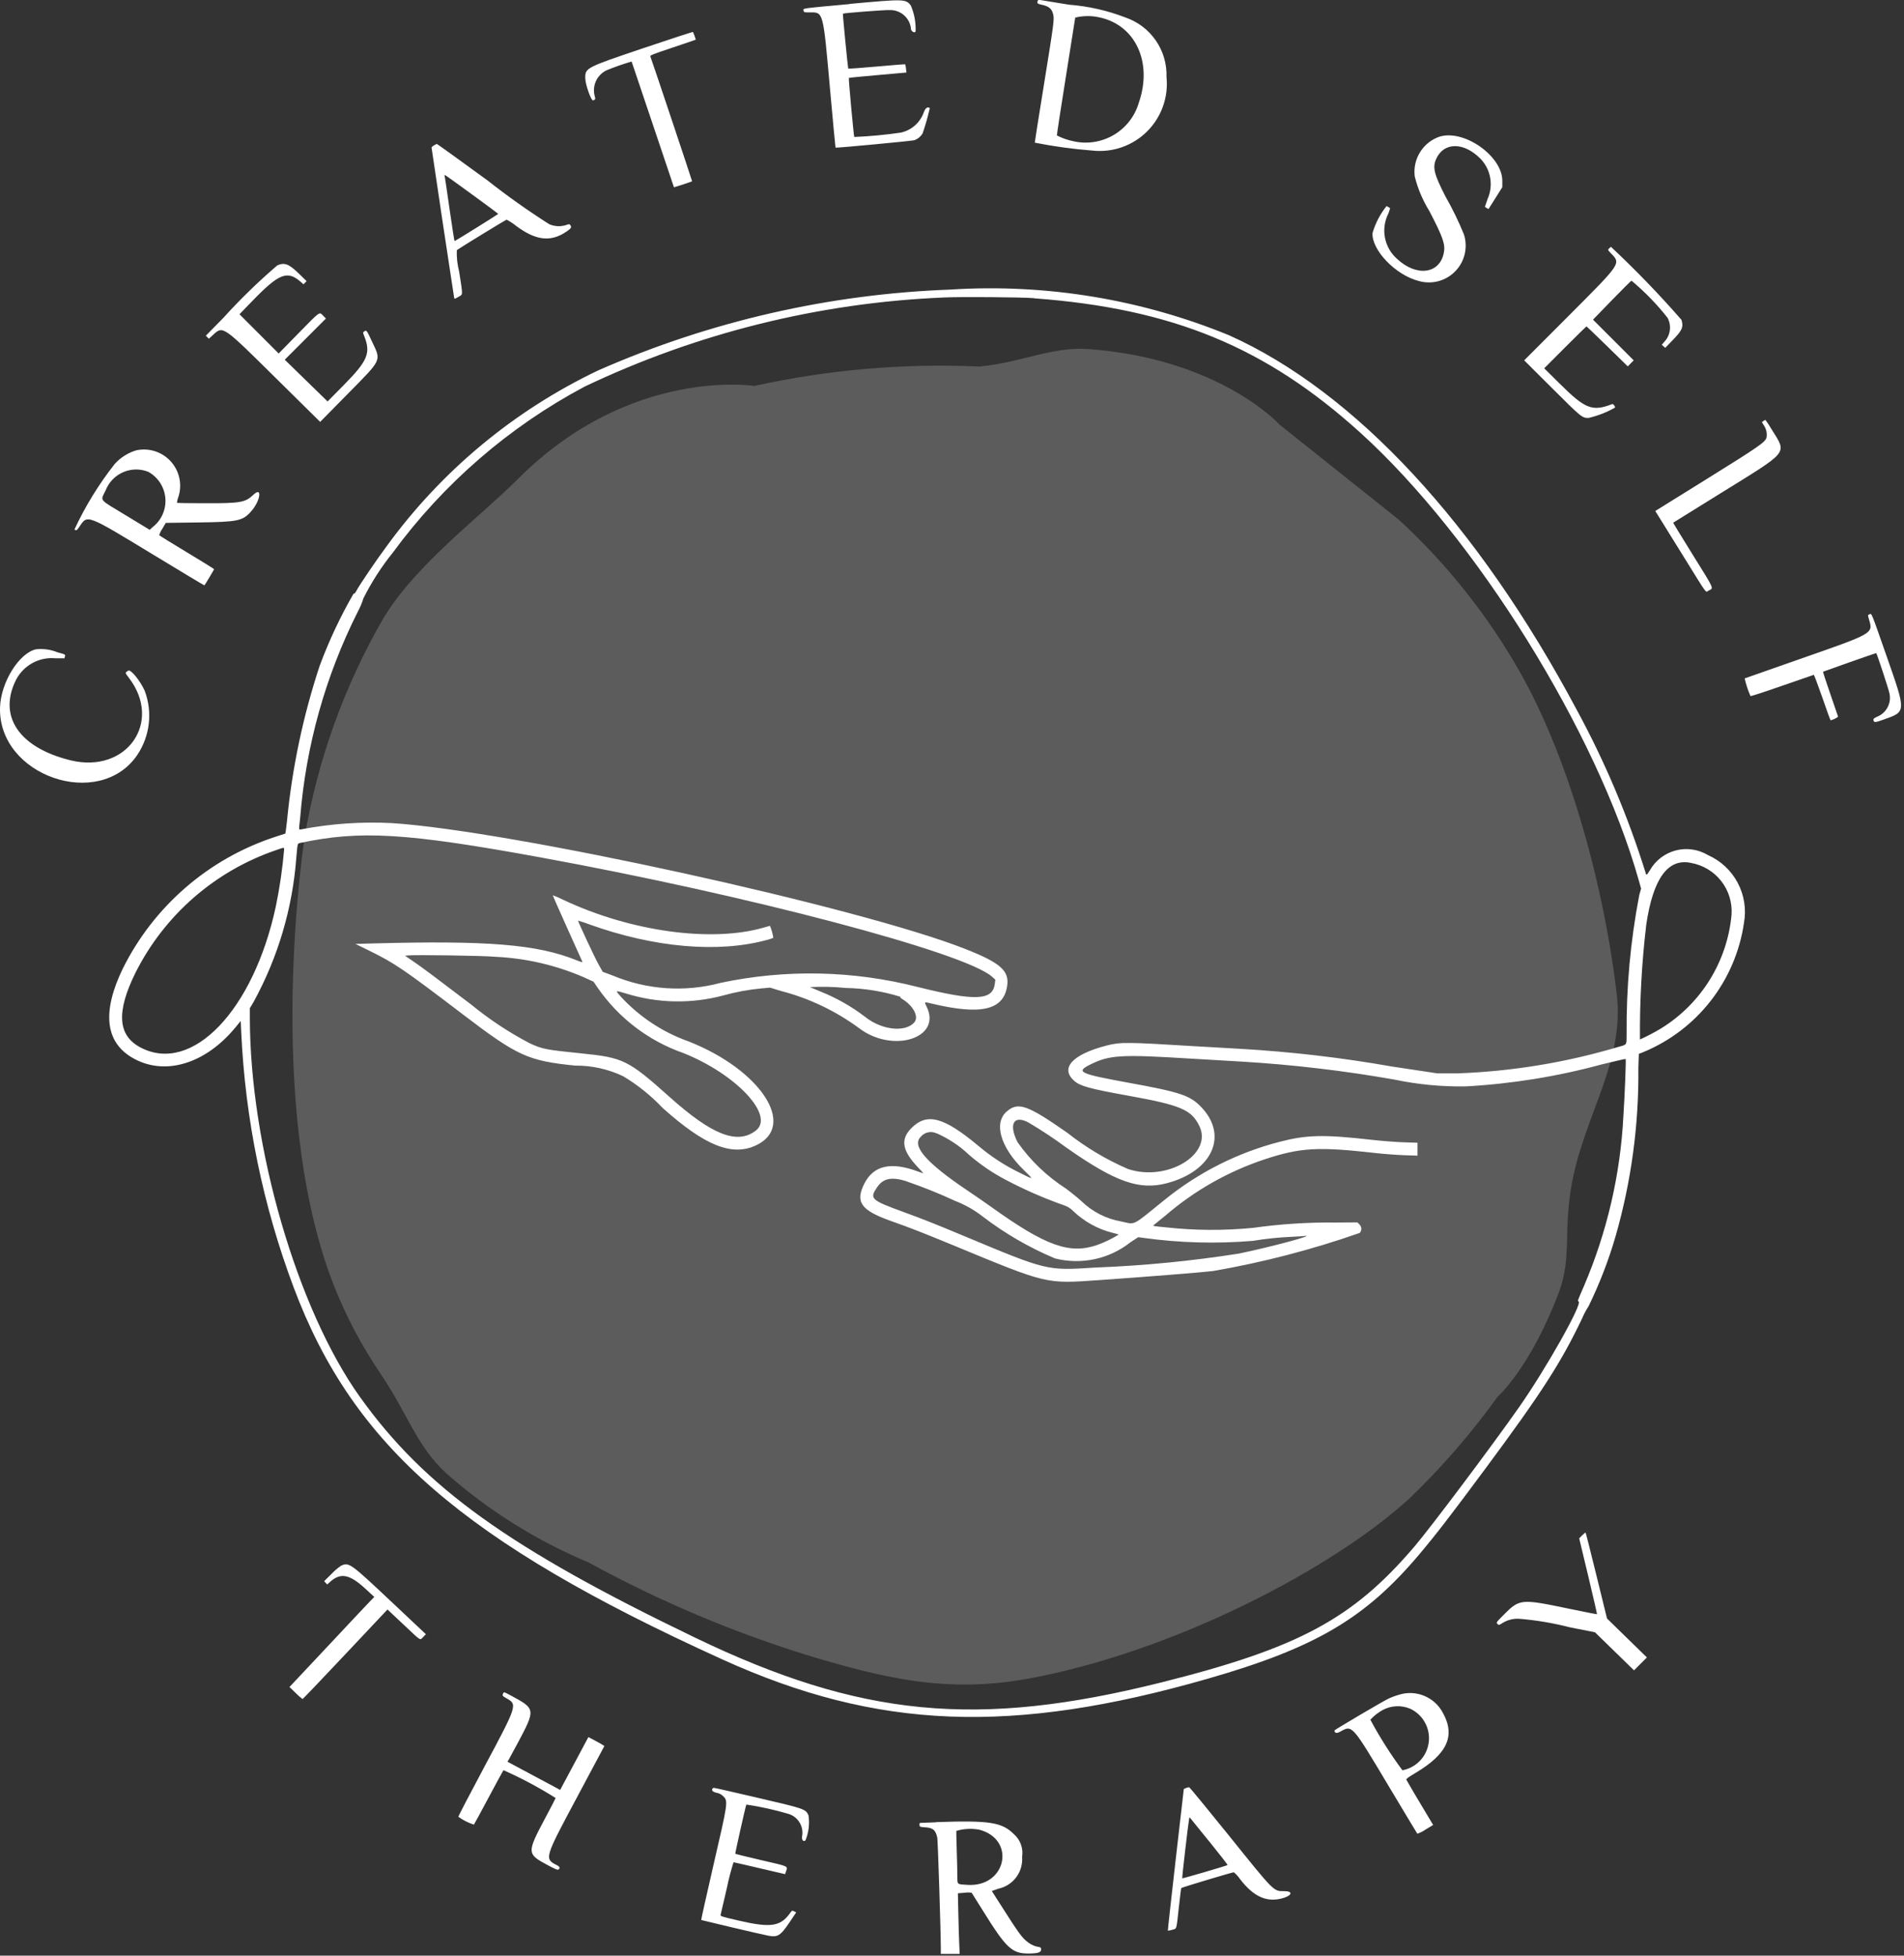 <svg width="111" height="114" viewBox="0 0 111 114" fill="none" xmlns="http://www.w3.org/2000/svg">
<rect x="0" y="0" width="111" height="114" fill="#333333" stroke="none"/>
<path opacity="0.2" d="M81.545 30.291C84.376 32.892 86.779 35.924 88.664 39.274C91.208 43.774 93.41 50.856 94.257 57.974C94.7 61.903 92.419 64.919 91.657 68.874C91.113 71.702 91.657 73.305 90.866 75.374C89.191 79.774 87.307 81.419 87.307 81.419C85.777 83.548 84.056 85.534 82.166 87.351C77.601 91.521 68.293 96.33 59.907 97.859C55.085 98.738 51.33 97.751 47.307 96.559C42.8 95.18 38.446 93.343 34.313 91.079C31.281 89.81 28.477 88.054 26.013 85.879C24.288 84.292 23.756 82.396 22.187 80.079C21.091 78.466 20.176 76.738 19.46 74.924C15.322 64.345 17.765 48.767 17.765 48.767C18.522 44.291 20.072 39.987 22.341 36.056C24.19 32.949 27.998 30.121 30.194 27.921C36.748 21.353 43.979 22.497 43.979 22.497C48.28 21.548 52.687 21.168 57.086 21.367C59.549 21.139 61.304 20.19 63.47 20.35C71.125 20.915 74.6 24.756 74.6 24.756L81.545 30.291Z" fill="white"/>
<path fill-rule="evenodd" clip-rule="evenodd" d="M49.524 0.238C46.616 0.506 46.811 0.478 46.847 0.623C46.872 0.723 46.886 0.723 47.193 0.723C48.007 0.714 47.979 0.61 48.386 5.157C48.555 7.046 48.701 8.599 48.709 8.606C48.74 8.634 53.182 8.216 53.309 8.173C53.507 8.099 53.674 7.962 53.785 7.783C53.951 7.299 54.091 6.806 54.205 6.307C54.095 6.197 53.953 6.289 53.863 6.528C53.761 6.826 53.585 7.092 53.351 7.302C53.117 7.513 52.832 7.659 52.525 7.728C51.623 7.861 50.714 7.947 49.803 7.985C49.771 7.953 49.461 4.57 49.487 4.542C49.496 4.532 50.255 4.457 51.174 4.376L52.845 4.228L52.817 3.998C52.81 3.914 52.796 3.83 52.773 3.749C52.764 3.739 52.02 3.797 51.119 3.878C50.218 3.959 49.468 4.013 49.45 3.998C49.432 3.983 49.12 0.818 49.141 0.798C49.18 0.758 51.6 0.572 51.871 0.588C52.182 0.579 52.483 0.691 52.714 0.898C52.945 1.106 53.087 1.395 53.11 1.705C53.138 1.862 53.379 1.956 53.379 1.805C53.395 1.297 53.3 0.791 53.101 0.323C52.81 -0.063 52.715 -0.065 49.524 0.229M60.501 0.043C60.445 0.19 60.476 0.224 60.715 0.273C61.142 0.361 61.315 0.501 61.396 0.828C61.47 1.122 61.449 1.282 60.855 4.967C60.555 6.803 60.321 8.31 60.326 8.316C61.43 8.535 62.546 8.688 63.668 8.776C64.25 8.842 64.838 8.778 65.392 8.586C65.945 8.395 66.448 8.082 66.864 7.671C67.28 7.259 67.599 6.76 67.796 6.209C67.994 5.658 68.065 5.07 68.005 4.488C68.03 3.728 67.811 2.981 67.379 2.356C66.946 1.731 66.325 1.261 65.605 1.017C64.557 0.612 63.455 0.362 62.334 0.275C61.462 0.136 60.698 0.012 60.634 -0.001C60.556 -0.018 60.517 -0.001 60.498 0.044M64.027 0.999C66.176 1.413 67.217 3.612 66.39 5.991C66.159 6.783 65.632 7.456 64.92 7.872C64.207 8.288 63.363 8.416 62.559 8.229C62.231 8.161 61.914 8.049 61.616 7.896C61.606 7.869 61.842 6.323 62.141 4.458C62.44 2.593 62.684 1.049 62.684 1.027C63.124 0.918 63.583 0.909 64.027 0.999ZM37.512 2.805C34.134 3.945 34.112 3.956 34.121 4.564C34.121 4.916 34.465 5.884 34.573 5.852C34.707 5.812 34.722 5.779 34.678 5.626C34.592 5.33 34.614 5.013 34.741 4.731C34.868 4.45 35.092 4.224 35.371 4.094C35.845 3.899 36.33 3.73 36.822 3.587C36.829 3.596 37.385 5.247 38.058 7.255C38.731 9.263 39.286 10.913 39.291 10.92C39.296 10.927 40.317 10.594 40.349 10.569C40.361 10.56 38.021 3.562 37.913 3.284C37.891 3.226 38.096 3.146 39.225 2.769C39.961 2.524 40.563 2.318 40.563 2.313C40.521 2.16 40.467 2.01 40.401 1.865C40.387 1.85 39.087 2.274 37.512 2.805ZM83.976 7.947C83.493 8.099 83.078 8.416 82.804 8.843C82.53 9.269 82.414 9.778 82.476 10.281C82.654 10.997 82.943 11.68 83.332 12.307C84.118 13.817 84.265 14.238 84.176 14.72C83.944 15.975 82.576 16.155 81.436 15.081C81.073 14.758 80.827 14.323 80.738 13.845C80.649 13.367 80.721 12.873 80.943 12.44L81.043 12.14L80.943 12.072C80.886 12.035 80.834 12.011 80.827 12.02C80.458 12.484 80.182 13.016 80.015 13.585C79.96 14.577 81.358 16.032 82.698 16.376C83.072 16.486 83.469 16.491 83.846 16.393C84.222 16.294 84.565 16.095 84.837 15.816C85.109 15.537 85.3 15.19 85.39 14.81C85.479 14.431 85.464 14.035 85.345 13.664C85.031 12.897 84.668 12.151 84.257 11.431C83.598 10.144 83.503 9.752 83.733 9.251C84.175 8.286 85.312 8.272 86.277 9.221C86.586 9.527 86.793 9.919 86.872 10.346C86.951 10.773 86.898 11.214 86.719 11.61L86.569 12.06L86.669 12.127C86.725 12.164 86.776 12.187 86.783 12.178C86.79 12.169 86.972 11.878 87.189 11.536L87.582 10.91V10.535C87.582 9.119 85.412 7.564 83.975 7.951M25.295 8.474C25.22 8.522 25.159 8.574 25.159 8.601C25.159 8.659 26.449 17.238 26.474 17.348C26.495 17.439 26.497 17.439 26.724 17.306C26.998 17.146 26.994 17.297 26.768 15.833C26.661 15.424 26.615 15.002 26.632 14.58C26.697 14.519 29.467 12.821 29.532 12.803C29.733 12.907 29.923 13.032 30.098 13.175C31.255 14.034 32.126 14.125 33.051 13.483C33.3 13.31 33.335 13.247 33.251 13.127C33.196 13.052 33.187 13.052 32.973 13.127C32.656 13.222 32.315 13.2 32.012 13.065C30.77 12.274 29.569 11.422 28.412 10.51C26.812 9.344 25.488 8.39 25.469 8.39C25.409 8.411 25.351 8.441 25.299 8.478M27.528 11.34C28.362 11.946 29.045 12.455 29.045 12.471C29.045 12.487 26.627 13.999 26.501 14.055C26.488 14.061 26.358 13.234 26.213 12.219C26.068 11.204 25.939 10.327 25.926 10.272C25.898 10.146 25.731 10.035 27.526 11.34M93.802 14.484C93.727 14.567 93.729 14.572 93.895 14.745C94.505 15.377 94.564 15.289 91.415 18.445L88.858 21.005L90.475 22.617C92.212 24.348 92.23 24.363 92.611 24.363C93.15 24.237 93.668 24.035 94.149 23.763C94.191 23.721 94.049 23.531 93.995 23.553C92.829 24.004 92.423 23.847 90.933 22.369L90.024 21.469L91.245 20.247C91.917 19.575 92.477 19.025 92.489 19.025C92.501 19.025 93.048 19.55 93.704 20.191L94.896 21.357L95.069 21.181L95.242 21.005L94.056 19.819L92.869 18.633L93.962 17.508C94.562 16.89 95.081 16.373 95.113 16.361C95.887 17.006 96.591 17.731 97.213 18.523C97.335 18.747 97.383 19.005 97.348 19.258C97.314 19.512 97.199 19.747 97.021 19.931L96.879 20.097L96.979 20.187L97.079 20.277L97.498 19.846C98.072 19.256 98.153 19.072 98.029 18.646C96.731 17.159 95.359 15.739 93.918 14.39C93.879 14.41 93.845 14.439 93.818 14.474M16.161 15.474C15.051 16.425 14.002 17.446 13.02 18.53L12 19.569L12.088 19.657L12.176 19.745L12.41 19.531C13.01 18.985 12.935 18.931 16.154 22.113L18.665 24.593L20.248 22.986C22.294 20.909 22.224 21.055 21.702 19.939C21.349 19.183 21.371 19.207 21.165 19.376C21.18 19.452 21.204 19.526 21.236 19.597C21.625 20.584 21.436 21.03 20.055 22.432L19.098 23.401L17.849 22.185L16.601 20.968L17.801 19.768L19.001 18.568L18.837 18.4C18.61 18.168 18.696 18.106 17.408 19.42L16.246 20.605L15.104 19.462L13.962 18.319L14.762 17.492C16.271 15.937 16.762 15.752 17.536 16.435L17.693 16.573L17.784 16.481L17.875 16.389L17.437 15.962C16.837 15.374 16.582 15.28 16.143 15.479M55.462 16.879C48.367 17.131 41.383 18.728 34.884 21.587C29.971 23.926 25.722 27.458 22.526 31.862C21.971 32.603 20.961 34.091 20.78 34.434C20.707 34.572 20.656 34.625 20.609 34.61C19.834 35.956 19.173 37.364 18.633 38.82C17.667 41.746 17.03 44.771 16.733 47.838C16.687 48.249 16.644 48.588 16.633 48.59L15.996 48.798C14.094 49.427 12.335 50.426 10.82 51.738C9.305 53.049 8.064 54.647 7.169 56.44C5.947 58.954 6.124 60.715 7.692 61.645C9.559 62.752 11.96 62.045 13.742 59.871L14.034 59.514L14.062 60.147C14.295 65.246 15.328 70.278 17.124 75.056C20.595 84.302 27.024 89.877 42.105 96.728C51.131 100.828 58.991 101.139 70.434 97.849C76.697 96.049 79.606 94.334 82.762 90.583C83.742 89.419 84.534 88.392 86.607 85.595C89.87 81.195 91.014 79.416 92.233 76.856C92.339 76.607 92.466 76.368 92.612 76.142C93.254 74.825 93.782 73.456 94.19 72.05C95.103 68.859 95.549 65.552 95.514 62.233L95.542 61.433L95.819 61.323C97.363 60.682 98.713 59.651 99.739 58.332C100.765 57.012 101.431 55.449 101.671 53.795C101.814 52.996 101.684 52.173 101.303 51.457C100.923 50.741 100.313 50.173 99.571 49.845C99.292 49.677 98.981 49.566 98.658 49.52C98.335 49.473 98.006 49.492 97.691 49.574C97.375 49.657 97.079 49.802 96.82 50.001C96.562 50.2 96.345 50.448 96.184 50.732C96 51.032 95.97 51.045 95.93 50.857C94.907 47.58 93.567 44.41 91.93 41.392C86.14 30.538 79.001 22.844 71.662 19.548C66.536 17.445 60.999 16.532 55.469 16.876M60.29 17.389C68.356 17.989 73.797 20.233 79.314 25.231C86.044 31.331 93.106 42.685 95.539 51.322L95.673 51.798L95.566 52.178C95.052 54.847 94.806 57.56 94.829 60.278C94.829 60.932 94.857 60.885 94.37 61.02C91.325 61.93 88.176 62.45 84.999 62.568H83.788L81.138 62.168C78.204 61.65 75.243 61.306 72.268 61.136C71.786 61.112 70.64 61.046 69.722 60.99C65.669 60.742 65.322 60.738 64.517 60.946C62.517 61.461 61.783 62.264 62.626 63.006C62.976 63.314 63.52 63.463 65.764 63.868C68.839 64.423 69.45 64.682 69.917 65.63C70.729 67.279 68.047 68.904 65.765 68.145C64.498 67.599 63.308 66.889 62.225 66.034C59.898 64.408 59.36 64.217 58.697 64.785C57.908 65.461 58.326 66.892 59.703 68.223C60.282 68.782 60.282 68.782 59.475 68.377C58.595 67.952 57.773 67.418 57.028 66.786C55.016 65.11 54.047 64.851 53.147 65.746C52.473 66.416 52.584 67.073 53.539 68.072C53.644 68.173 53.742 68.283 53.83 68.399C53.818 68.399 53.68 68.35 53.523 68.292C51.957 67.703 50.932 67.93 50.395 68.986C49.845 70.068 50.186 70.551 51.941 71.174C53.119 71.593 53.807 71.861 55.551 72.582C61.113 74.882 60.927 74.838 64.108 74.618C66.547 74.45 70.164 74.162 70.703 74.093C73.616 73.59 76.482 72.846 79.272 71.869C79.335 71.799 79.367 71.707 79.362 71.614C79.358 71.52 79.316 71.432 79.246 71.369L79.132 71.255L77.871 71.264C76.257 71.246 74.644 71.35 73.046 71.575C71.35 71.741 69.641 71.73 67.946 71.542C67.306 71.482 67.194 71.464 67.24 71.429L67.925 70.873C69.631 69.401 71.609 68.28 73.748 67.573C75.803 66.895 76.848 66.835 80.134 67.207C80.651 67.266 81.426 67.325 81.856 67.339L82.639 67.365V66.613L81.839 66.588C81.397 66.574 80.539 66.507 79.93 66.438C77.166 66.126 76.183 66.148 74.602 66.558C72.164 67.187 69.889 68.331 67.93 69.913C65.914 71.542 66.24 71.38 65.342 71.198C64.483 71.044 63.689 70.638 63.06 70.032C62.892 69.873 62.482 69.538 62.148 69.288C61.039 68.577 60.078 67.657 59.32 66.579C58.791 65.527 59.094 64.979 59.953 65.43C60.724 65.885 61.47 66.38 62.189 66.912C65.044 68.912 66.428 69.395 68.036 68.969C70.677 68.269 71.616 66.2 70.042 64.546C69.384 63.854 68.829 63.667 65.791 63.114C62.948 62.596 62.704 62.484 63.525 62.072C64.684 61.491 65.311 61.453 69.473 61.712C70.598 61.782 71.913 61.859 72.395 61.883C75.376 62.063 78.345 62.412 81.286 62.93C82.644 63.215 84.029 63.349 85.416 63.33C88.109 63.184 90.78 62.754 93.382 62.046C94.135 61.861 94.761 61.718 94.773 61.73C94.803 61.76 94.717 63.924 94.642 65.037C94.468 68.457 93.689 71.818 92.342 74.966C91.942 75.894 91.965 75.825 92.033 75.866C92.261 76.007 90.122 79.801 88.553 82.038C86.984 84.275 83.428 89.011 82.484 90.122C78.876 94.363 75.712 96.065 67.702 98.072C56.99 100.755 50.159 100.1 40.529 95.465C29.674 90.241 24.766 86.716 20.987 81.435C17.321 76.311 14.569 66.829 14.566 59.314V58.768L14.778 58.417C16.21 55.806 17.063 52.918 17.278 49.948C17.348 49.163 17.346 49.169 17.478 49.141C20.991 48.39 23.678 48.55 31.471 49.972C43.671 52.199 56.279 55.53 57.841 56.94L58.026 57.107L57.996 57.348C57.873 58.329 56.852 58.369 53.468 57.525C49.717 56.569 45.797 56.49 42.01 57.293C39.927 57.85 37.718 57.701 35.729 56.869L35.138 56.649L34.902 56.23C34.674 55.83 33.681 53.698 33.702 53.668C33.923 53.728 34.141 53.8 34.354 53.883C38.149 55.247 41.894 55.57 44.74 54.783C44.858 54.754 44.973 54.716 45.084 54.669C45.046 54.429 44.981 54.194 44.89 53.969C44.89 53.969 44.726 54.008 44.531 54.069C41.479 54.953 36.764 54.303 32.85 52.458C32.647 52.356 32.439 52.264 32.226 52.185C32.218 52.193 32.6 53.06 33.074 54.112C33.548 55.164 33.946 56.048 33.958 56.076C33.97 56.104 33.815 56.06 33.615 55.976C31.315 55.048 28.444 54.812 21.701 54.996L20.72 55.023L21.466 55.387C23.005 56.14 23.494 56.471 27.044 59.177C30.169 61.558 30.798 61.843 33.535 62.116C34.504 62.108 35.461 62.321 36.335 62.739C37.179 63.245 37.95 63.865 38.626 64.58C41.102 66.798 42.685 67.428 44.093 66.756C46.472 65.621 44.358 62.373 40.157 60.711C38.638 60.175 37.273 59.273 36.183 58.086C35.861 57.722 35.857 57.725 36.454 57.901C38.317 58.489 40.31 58.53 42.196 58.019C42.907 57.823 43.633 57.689 44.366 57.619L44.888 57.571L45.548 57.771C47.176 58.195 48.708 58.925 50.064 59.92C52.027 61.433 54.938 60.52 54.018 58.676C53.873 58.386 53.864 58.391 54.318 58.501C57.206 59.192 58.518 58.88 58.718 57.458C58.843 56.581 58.318 56.12 56.255 55.309C50.055 52.87 29.755 48.418 22.836 47.98C21.073 47.889 19.306 48.011 17.572 48.343C17.41 48.377 17.414 48.416 17.5 47.672C17.829 43.492 18.968 39.417 20.852 35.672C20.991 35.417 21.104 35.149 21.189 34.872C21.665 33.925 22.241 33.032 22.906 32.207C25.856 28.189 29.672 24.886 34.07 22.542C40.627 19.417 47.747 17.648 55.003 17.342C55.903 17.295 59.483 17.32 60.283 17.38M102.806 24.542L102.715 24.606L102.844 24.816C102.974 25.017 103.026 25.26 102.988 25.497C102.919 25.772 102.576 26.01 99.509 27.917L96.499 29.788L96.712 30.128C96.829 30.315 97.478 31.36 98.154 32.451C99.585 34.759 99.419 34.53 99.594 34.435C99.914 34.262 99.994 34.445 98.703 32.369C98.058 31.331 97.536 30.477 97.544 30.469C97.552 30.461 98.779 29.702 100.271 28.777C104.364 26.24 104.177 26.477 103.285 25.031C103.174 24.84 103.052 24.655 102.92 24.477C102.879 24.492 102.841 24.513 102.806 24.54M7.964 26.244C7.474 26.387 7.032 26.664 6.69 27.044C5.761 28.222 4.973 29.504 4.34 30.865C4.452 30.944 4.476 30.93 4.64 30.689C5.107 29.989 5.027 29.961 8.968 32.354C10.583 33.334 11.91 34.131 11.916 34.124C11.964 34.07 12.48 33.207 12.479 33.182C12.478 33.157 11.763 32.719 10.89 32.192C10.017 31.665 9.29 31.218 9.281 31.199C9.322 31.064 9.384 30.937 9.464 30.822L9.664 30.48L11.54 30.455C13.86 30.425 14.14 30.368 14.629 29.822C15.189 29.199 15.311 28.322 14.765 28.847C14.302 29.29 14.009 29.341 11.958 29.335C11.064 29.335 10.326 29.323 10.317 29.315C10.323 29.226 10.341 29.139 10.369 29.055C10.502 28.702 10.537 28.32 10.471 27.948C10.406 27.577 10.242 27.229 9.997 26.943C9.752 26.656 9.435 26.44 9.078 26.317C8.722 26.195 8.339 26.169 7.969 26.245M8.654 27.509C8.936 27.666 9.173 27.89 9.346 28.163C9.518 28.435 9.62 28.746 9.642 29.067C9.664 29.388 9.605 29.71 9.472 30.003C9.338 30.296 9.133 30.551 8.875 30.745L8.728 30.885L7.328 30.035C5.717 29.059 5.853 29.226 6.155 28.593C6.246 28.356 6.384 28.14 6.559 27.957C6.735 27.773 6.945 27.627 7.178 27.526C7.41 27.425 7.661 27.371 7.915 27.368C8.168 27.365 8.42 27.413 8.655 27.508M108.993 35.808C108.881 35.851 108.882 35.838 108.966 36.128C109.2 36.928 109.226 36.918 104.996 38.393C103.205 39.017 101.727 39.536 101.711 39.546C101.791 39.899 101.904 40.244 102.05 40.576C102.068 40.594 102.897 40.325 103.894 39.976C104.891 39.627 105.721 39.342 105.74 39.338C105.759 39.334 105.981 39.922 106.233 40.645C106.485 41.368 106.699 41.967 106.709 41.976C106.749 42.016 107.166 41.819 107.154 41.766C107.148 41.735 106.944 41.14 106.701 40.444C106.458 39.748 106.27 39.169 106.282 39.156C106.294 39.143 109.374 38.056 109.382 38.07C109.449 38.18 110.121 40.225 110.15 40.411C110.214 40.691 110.175 40.984 110.039 41.237C109.904 41.49 109.682 41.685 109.413 41.787C109.234 41.876 109.201 41.91 109.22 41.987C109.257 42.127 109.314 42.123 109.827 41.941C111.135 41.477 111.133 41.527 109.986 38.249C109.058 35.597 109.124 35.759 108.992 35.81M2.121 37.843C1.128 38.043 0.051 39.758 0.002 41.228C-0.131 45.216 5.778 47.271 8.002 44.011C8.37 43.462 8.6 42.834 8.674 42.178C8.748 41.522 8.663 40.857 8.426 40.241C8.155 39.661 7.626 39.012 7.482 39.092C7.276 39.209 7.276 39.2 7.521 39.522C9.494 42.108 7.367 45.111 4.121 44.322C1.114 43.588 -0.132 41.751 0.938 39.622C1.154 39.209 1.488 38.869 1.898 38.646C2.307 38.424 2.774 38.329 3.238 38.373H3.757L3.787 38.262C3.817 38.151 3.815 38.15 3.352 38.024C2.961 37.863 2.536 37.803 2.115 37.848M16.564 49.524C16.468 50.635 16.307 51.74 16.081 52.832C14.781 58.895 11.202 62.632 8.203 61.065C6.859 60.365 6.765 58.995 7.903 56.693C9.596 53.331 12.54 50.767 16.103 49.553C16.591 49.384 16.562 49.386 16.562 49.524M98.584 50.303C99.279 50.425 99.905 50.8 100.341 51.355C100.777 51.91 100.993 52.607 100.947 53.311C100.825 54.655 100.393 55.953 99.684 57.102C98.975 58.251 98.01 59.22 96.863 59.933C96.458 60.178 96.039 60.399 95.607 60.594C95.588 58.355 95.711 56.117 95.975 53.894C96.371 51.211 97.24 50.013 98.584 50.301M28.834 55.771C30.63 55.849 32.396 56.255 34.045 56.971L34.6 57.224L34.846 57.583C36.066 59.345 37.812 60.675 39.834 61.383C42.926 62.614 45.193 65.042 44.059 65.908C42.976 66.734 41.517 66.164 39.041 63.949C36.633 61.795 36.341 61.649 33.886 61.403C31.818 61.195 31.597 61.151 30.86 60.803C29.653 60.17 28.514 59.415 27.46 58.55C25.398 56.981 24.579 56.369 24.107 56.05L23.613 55.714L23.773 55.695C24.151 55.649 28.129 55.707 28.836 55.769M49.29 57.59C50.373 57.609 51.447 57.78 52.481 58.1C52.47 58.128 52.517 58.185 52.581 58.225C53.236 58.612 53.581 59.262 53.309 59.588C52.793 60.201 51.394 60.048 50.434 59.274C49.636 58.664 48.758 58.166 47.825 57.795C47.538 57.677 47.266 57.563 47.22 57.54C47.909 57.505 48.6 57.521 49.286 57.588M54.596 66.058C55.293 66.364 55.933 66.787 56.486 67.31C57.138 67.877 57.854 68.366 58.619 68.767C59.721 69.35 60.864 69.85 62.04 70.263C62.24 70.329 62.421 70.443 62.566 70.596C63.211 71.213 64.006 71.651 64.872 71.866C64.99 71.892 65.107 71.925 65.221 71.966C64.83 72.206 64.415 72.407 63.984 72.566C62.36 73.133 60.979 72.64 57.804 70.366C57.474 70.13 56.847 69.696 56.41 69.403C54.016 67.797 53.143 66.803 53.665 66.283C53.773 66.144 53.925 66.047 54.095 66.008C54.266 65.969 54.445 65.99 54.602 66.068M52.861 68.868C53.822 69.198 54.766 69.577 55.687 70.005C56.268 70.23 56.812 70.539 57.302 70.923C58.593 71.908 60.005 72.726 61.502 73.355C62.26 73.548 63.052 73.562 63.816 73.399C64.581 73.235 65.297 72.896 65.909 72.41L66.36 72.117L66.66 72.159C68.774 72.452 70.914 72.51 73.04 72.332C73.786 72.208 74.539 72.129 75.294 72.096C75.604 72.082 75.942 72.061 76.045 72.049C76.815 71.956 74.068 72.694 72.236 73.072C69.462 73.508 66.664 73.781 63.857 73.888C60.993 74.069 61.097 74.094 56.114 72.013C54.471 71.327 53.837 71.076 52.691 70.657C50.761 69.951 50.679 69.875 51.134 69.207C51.49 68.683 51.973 68.585 52.858 68.86M92.24 89.494L92.064 89.674L92.592 91.874C92.882 93.084 93.111 94.084 93.101 94.094C93.091 94.104 92.314 93.953 91.375 93.756C88.693 93.196 88.582 93.206 87.691 94.103C87.22 94.577 87.218 94.581 87.299 94.662C87.38 94.743 87.382 94.743 87.585 94.614C87.878 94.43 88.221 94.342 88.566 94.362C89.567 94.444 90.558 94.612 91.53 94.862L92.982 95.147L94.121 96.257L95.26 97.367L95.636 96.991L96.011 96.616L94.849 95.481L93.686 94.346L93.074 91.854C92.737 90.483 92.452 89.354 92.439 89.34C92.426 89.326 92.339 89.399 92.239 89.498M19.897 91.259C19.689 91.401 19.497 91.565 19.324 91.748L18.897 92.172L18.986 92.267L19.075 92.362L19.234 92.219C19.854 91.659 20.373 91.757 21.3 92.609L21.821 93.088L21.554 93.363C21.407 93.514 20.37 94.614 19.254 95.808C18.138 97.002 17.14 98.059 17.046 98.158L16.875 98.338L17.239 98.69C17.363 98.818 17.497 98.936 17.639 99.042C17.657 99.042 18.779 97.867 20.131 96.432L22.589 93.821L22.697 93.921C22.757 93.976 23.177 94.371 23.632 94.8C24.572 95.685 24.474 95.626 24.675 95.42L24.829 95.262L22.778 93.331C20.441 91.131 20.346 91.063 19.904 91.259M29.34 98.705C29.269 98.837 29.285 98.861 29.518 98.993C30.175 99.364 30.171 99.375 28.231 103.004C27.391 104.574 26.712 105.88 26.722 105.904C26.998 106.103 27.303 106.258 27.627 106.362C27.646 106.342 28.033 105.631 28.485 104.781C28.937 103.931 29.329 103.215 29.354 103.189C30.405 103.655 31.421 104.197 32.393 104.81C32.386 104.84 32.119 105.353 31.801 105.95C30.701 108.02 30.701 108.064 31.947 108.732C32.338 108.942 32.507 109.012 32.547 108.984C32.662 108.914 32.642 108.816 32.497 108.742C31.719 108.342 31.708 108.38 33.686 104.679L35.234 101.779L35.134 101.713C35.08 101.676 34.871 101.559 34.669 101.452L34.302 101.258L33.48 102.798L32.657 104.338L32.403 104.202L30.867 103.38L29.585 102.694L29.661 102.567C29.703 102.497 29.926 102.083 30.161 101.647C31.241 99.612 31.242 99.622 29.743 98.814C29.396 98.628 29.378 98.622 29.336 98.7M81.572 98.784C81.373 98.842 81.178 98.912 80.988 98.996C80.688 99.13 77.794 100.835 77.796 100.874C77.806 101.031 77.927 101.058 78.126 100.946C78.839 100.546 78.796 100.496 80.966 104.13C81.866 105.63 82.612 106.877 82.628 106.892C82.797 106.834 82.958 106.753 83.104 106.651L83.551 106.381L83.37 106.081C82.691 104.951 82.005 103.791 81.986 103.741C81.967 103.691 82.132 103.579 82.54 103.336C84.382 102.236 84.858 101.179 84.117 99.846C83.884 99.4 83.501 99.05 83.036 98.856C82.571 98.662 82.053 98.638 81.572 98.786M82.226 99.611C82.588 99.784 82.886 100.066 83.077 100.418C83.269 100.77 83.344 101.174 83.292 101.571C83.24 101.969 83.064 102.34 82.789 102.631C82.513 102.922 82.153 103.119 81.759 103.193C81.065 102.257 80.44 101.272 79.889 100.246C80.095 100.021 80.335 99.832 80.601 99.684C80.849 99.55 81.124 99.474 81.405 99.461C81.686 99.448 81.968 99.5 82.226 99.611ZM69.14 104.229L69.014 104.284L68.54 108.405C68.28 110.672 68.075 112.534 68.084 112.543C68.17 112.537 68.254 112.52 68.335 112.492C68.615 112.412 68.575 112.55 68.728 111.151C68.791 110.57 68.853 110.079 68.866 110.06C68.889 110.023 71.83 109.139 71.93 109.139C72.072 109.257 72.196 109.394 72.299 109.546C73.105 110.591 73.889 110.927 74.836 110.633C75.35 110.473 75.367 110.233 74.864 110.239C74.235 110.239 74.324 110.332 71.564 106.899C70.364 105.411 69.359 104.188 69.326 104.183C69.262 104.185 69.198 104.201 69.14 104.229ZM41.557 104.241C41.451 104.347 41.536 104.452 41.769 104.504C41.922 104.528 42.063 104.602 42.169 104.714C42.452 104.997 42.444 105.048 41.591 108.728C41.191 110.471 40.867 111.909 40.88 111.921C40.893 111.933 44.265 112.732 44.763 112.83C45.342 112.944 45.496 112.848 46.046 112.03L46.417 111.478L46.297 111.416C46.179 111.355 46.176 111.356 46.045 111.538C45.497 112.302 44.909 112.384 43.065 111.955C42.065 111.723 41.99 111.699 42.01 111.621C42.022 111.575 42.187 110.866 42.377 110.046C42.48 109.542 42.609 109.045 42.764 108.555C42.787 108.555 43.473 108.713 44.288 108.903L45.77 109.249L45.819 109.099C45.928 108.764 46.037 108.815 44.382 108.432C43.561 108.242 42.882 108.074 42.865 108.059C42.848 108.044 43.448 105.359 43.51 105.192C44.343 105.316 45.166 105.499 45.974 105.737C46.242 105.82 46.469 105.998 46.614 106.238C46.76 106.477 46.812 106.761 46.761 107.037C46.722 107.25 46.849 107.4 46.961 107.272C47.147 106.812 47.207 106.31 47.134 105.819C46.964 105.449 46.926 105.436 44.082 104.776C41.456 104.167 41.604 104.199 41.564 104.239M70.478 107.318C71.089 108.074 71.578 108.703 71.565 108.718C71.527 108.755 68.943 109.512 68.922 109.492C68.901 109.472 69.271 106.292 69.322 106.037C69.335 105.972 69.35 105.925 69.357 105.937C69.364 105.949 69.869 106.569 70.479 107.325M54.579 106.225C54.097 106.242 53.679 106.258 53.647 106.261C53.615 106.264 53.597 106.31 53.605 106.382C53.618 106.494 53.627 106.497 53.934 106.518C54.397 106.549 54.54 106.671 54.641 107.118C54.677 107.28 54.848 112.596 54.849 113.599V113.899H55.949L55.923 113.346C55.908 113.046 55.884 112.246 55.87 111.578L55.843 110.363L56.229 110.333C56.367 110.311 56.508 110.311 56.646 110.333C56.663 110.352 56.974 110.847 57.337 111.433C58.652 113.551 58.999 113.876 59.945 113.874C60.502 113.874 60.696 113.813 60.696 113.643C60.696 113.543 60.675 113.517 60.581 113.498C60.346 113.466 60.124 113.372 59.937 113.226C59.569 112.95 59.425 112.75 58.158 110.759L57.822 110.231L58.195 110.098C58.614 110.011 58.986 109.774 59.243 109.432C59.499 109.09 59.621 108.666 59.587 108.24C59.626 107.998 59.602 107.75 59.519 107.519C59.436 107.288 59.296 107.082 59.112 106.92C58.412 106.22 57.698 106.108 54.58 106.215M57.08 106.653C59.258 107.22 58.667 110.02 56.399 109.873C55.775 109.833 55.815 109.867 55.812 109.373C55.812 109.141 55.795 108.452 55.776 107.844C55.757 107.236 55.747 106.732 55.752 106.726C56.183 106.598 56.637 106.574 57.079 106.654" fill="white"/>
</svg>
